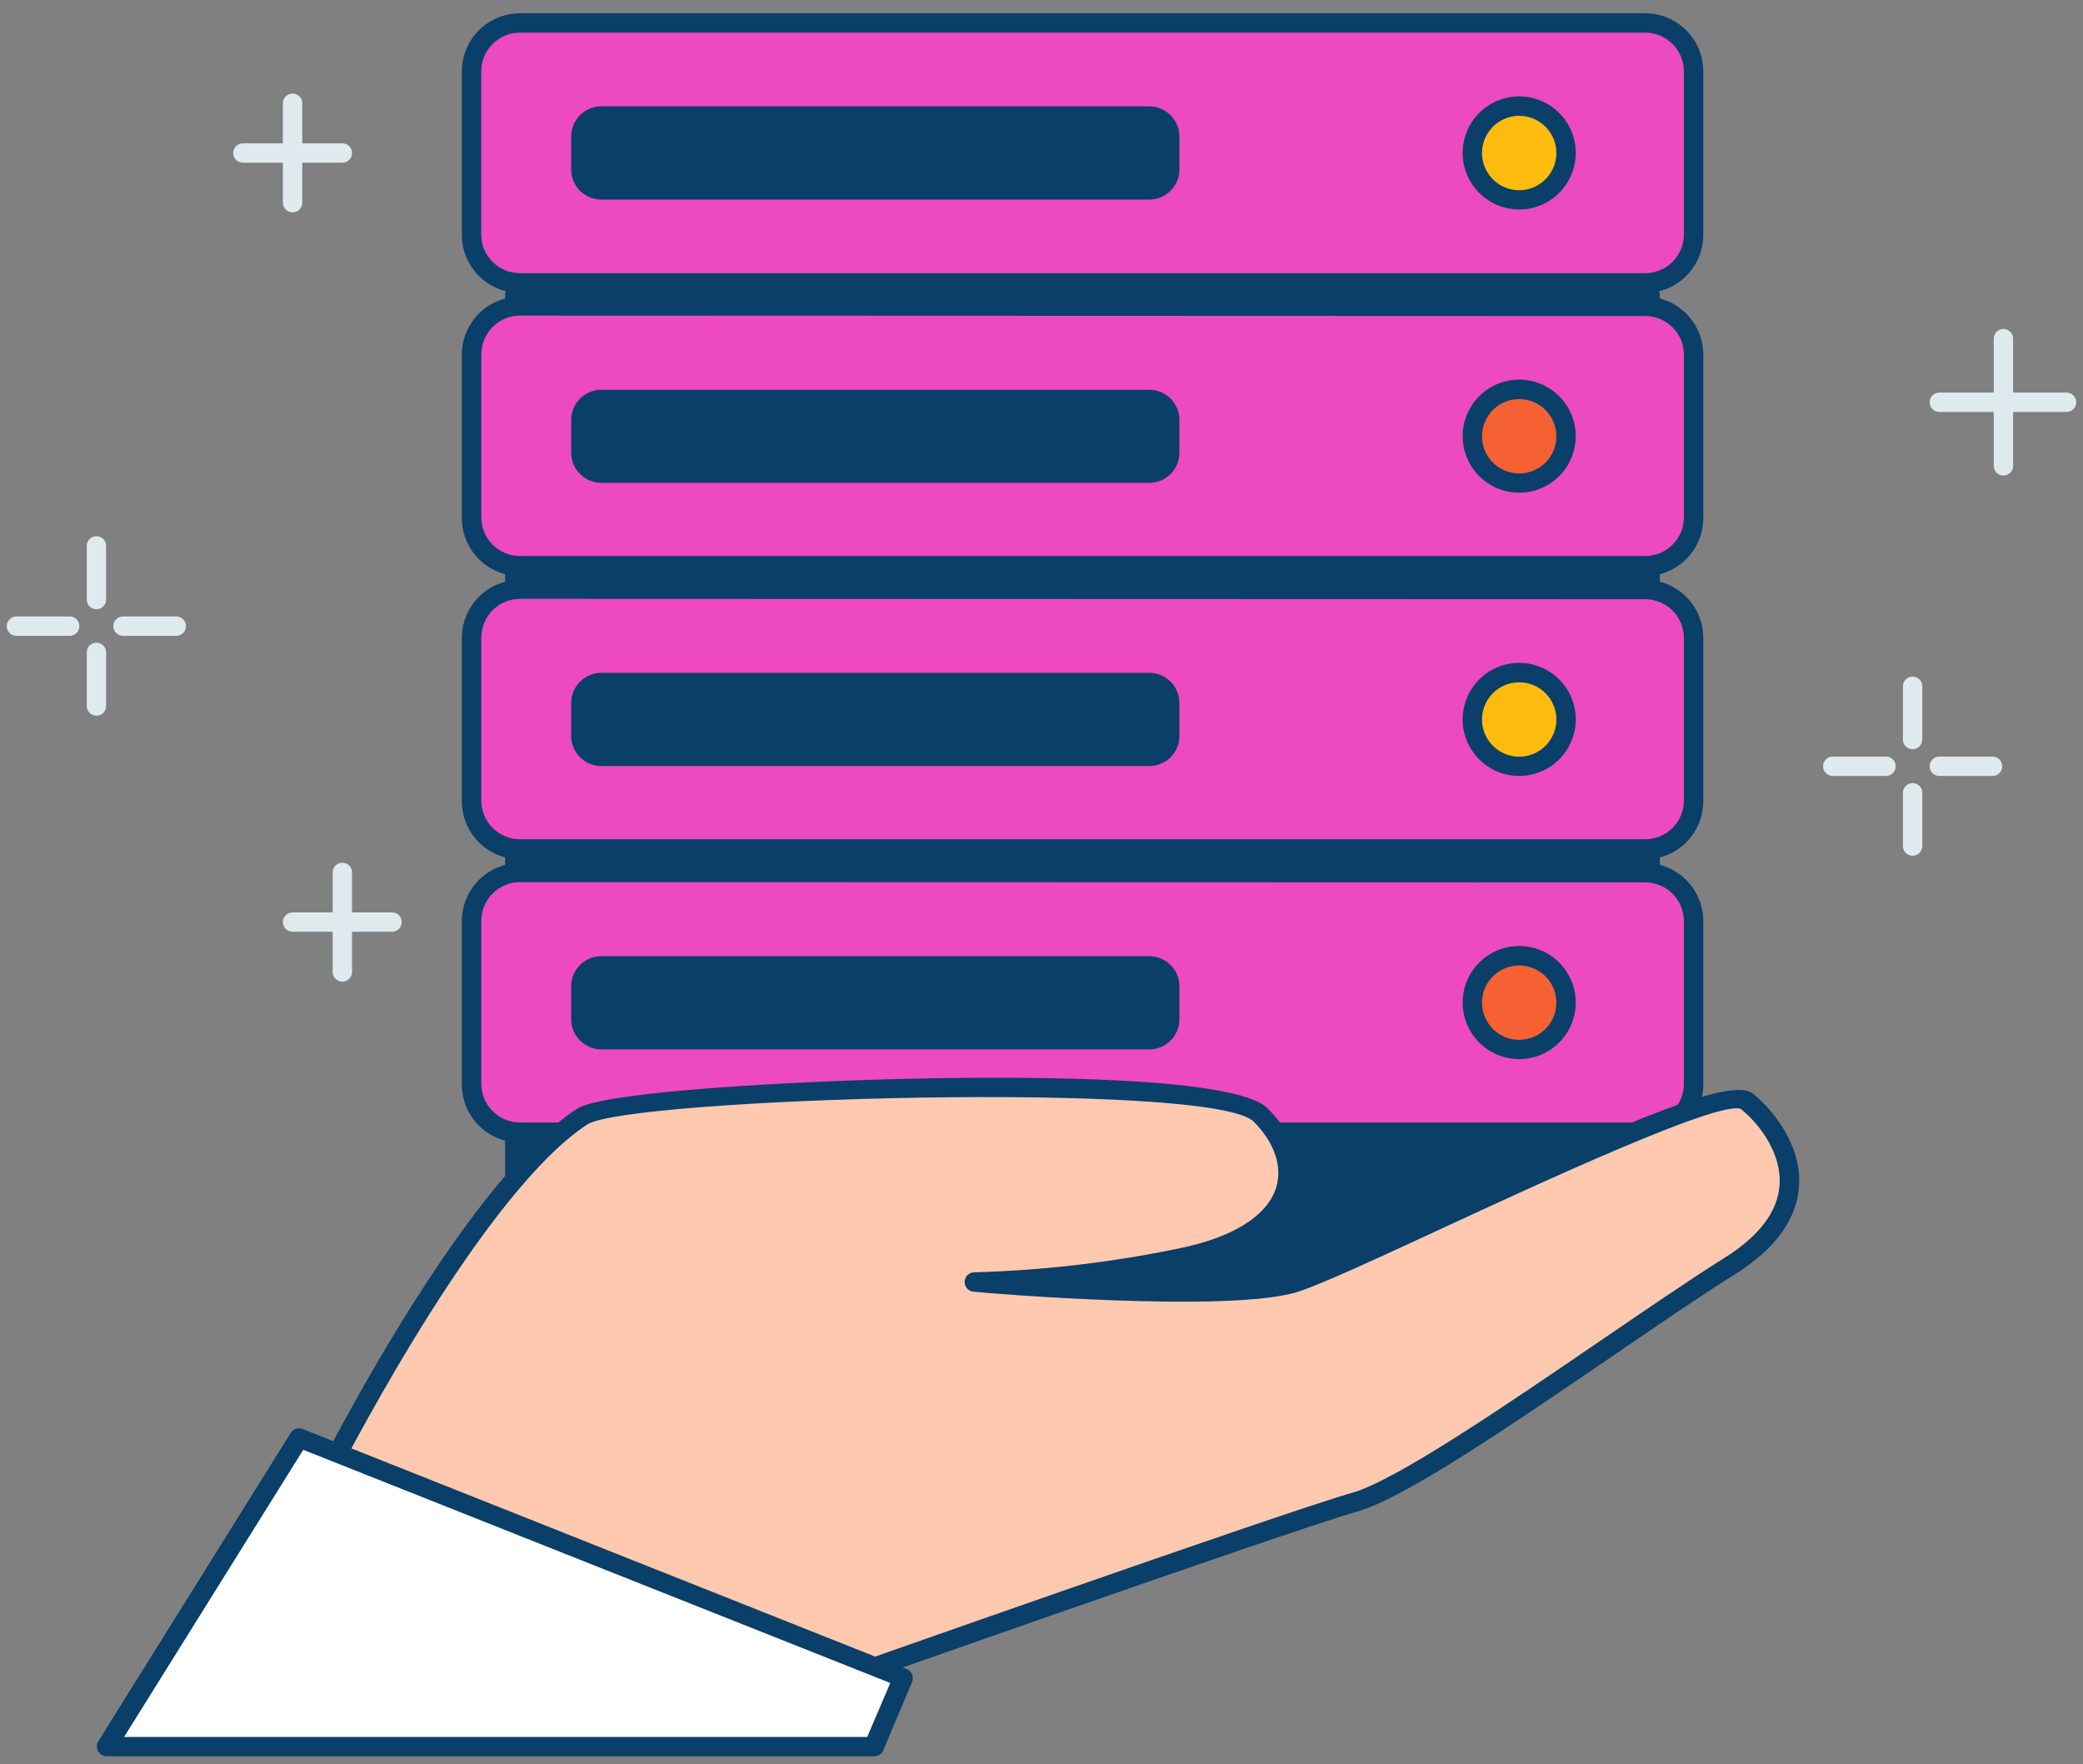 <svg width="98" height="83" viewBox="0 0 98 83" fill="none" xmlns="http://www.w3.org/2000/svg">
<rect x="0" y="0" width="98" height="83" fill="#808080" stroke="none"/>
<g id="#157_data_hosting_outline">
<path id="Vector" d="M77.638 13.859H24.22V61.71H77.638V13.859Z" fill="#093F68"/>
<path id="Vector_2" d="M77.638 62.165H24.22C24.099 62.165 23.983 62.117 23.898 62.032C23.813 61.946 23.765 61.83 23.765 61.71V13.877C23.765 13.756 23.813 13.64 23.898 13.555C23.983 13.469 24.099 13.421 24.22 13.421H77.638C77.759 13.421 77.875 13.469 77.96 13.555C78.046 13.64 78.093 13.756 78.093 13.877V61.71C78.093 61.83 78.046 61.946 77.96 62.032C77.875 62.117 77.759 62.165 77.638 62.165ZM24.676 61.254H77.182V14.332H24.676V61.254Z" fill="#093F68"/>
<path id="Vector_3" d="M77.397 41.041H24.462C23.194 41.041 22.166 42.069 22.166 43.337V51C22.166 52.268 23.194 53.296 24.462 53.296H77.397C78.665 53.296 79.692 52.268 79.692 51V43.337C79.692 42.069 78.665 41.041 77.397 41.041Z" fill="#ED4ABF"/>
<path id="Vector_4" d="M77.401 53.751H24.462C23.737 53.751 23.042 53.463 22.529 52.951C22.017 52.438 21.729 51.743 21.729 51.018V43.333C21.729 42.608 22.017 41.913 22.529 41.4C23.042 40.887 23.737 40.599 24.462 40.599H77.401C78.126 40.599 78.821 40.887 79.334 41.4C79.847 41.913 80.135 42.608 80.135 43.333V51C80.137 51.36 80.068 51.718 79.932 52.051C79.795 52.385 79.594 52.688 79.34 52.944C79.086 53.2 78.784 53.403 78.451 53.541C78.119 53.68 77.762 53.751 77.401 53.751ZM24.466 41.497C23.983 41.497 23.52 41.689 23.178 42.031C22.836 42.372 22.644 42.836 22.644 43.319V50.986C22.644 51.469 22.836 51.933 23.178 52.275C23.52 52.616 23.983 52.808 24.466 52.808H77.401C77.885 52.808 78.348 52.616 78.69 52.275C79.031 51.933 79.223 51.469 79.223 50.986V43.333C79.223 42.849 79.031 42.386 78.69 42.044C78.348 41.703 77.885 41.511 77.401 41.511L24.466 41.497Z" fill="#093F68"/>
<path id="Vector_5" d="M71.47 49.369C72.685 49.369 73.67 48.384 73.67 47.169C73.67 45.953 72.685 44.968 71.47 44.968C70.255 44.968 69.269 45.953 69.269 47.169C69.269 48.384 70.255 49.369 71.47 49.369Z" fill="#F56132"/>
<path id="Vector_6" d="M71.479 49.824C70.952 49.825 70.437 49.67 69.999 49.378C69.561 49.086 69.219 48.67 69.017 48.184C68.815 47.698 68.762 47.163 68.865 46.646C68.967 46.13 69.221 45.655 69.593 45.283C69.966 44.91 70.44 44.657 70.957 44.554C71.473 44.452 72.008 44.505 72.495 44.707C72.981 44.909 73.396 45.251 73.688 45.689C73.98 46.127 74.136 46.642 74.135 47.169C74.134 47.873 73.853 48.547 73.356 49.045C72.858 49.543 72.183 49.823 71.479 49.824ZM71.479 45.419C71.133 45.418 70.794 45.52 70.506 45.712C70.218 45.903 69.993 46.176 69.859 46.496C69.726 46.815 69.691 47.167 69.758 47.507C69.825 47.847 69.991 48.159 70.236 48.404C70.48 48.649 70.792 48.816 71.131 48.884C71.471 48.952 71.823 48.917 72.143 48.785C72.463 48.653 72.736 48.429 72.928 48.141C73.121 47.853 73.224 47.515 73.224 47.169C73.224 46.705 73.04 46.261 72.713 45.933C72.386 45.605 71.942 45.42 71.479 45.419Z" fill="#093F68"/>
<path id="Vector_7" d="M77.397 27.716H24.462C23.194 27.716 22.166 28.744 22.166 30.012V37.675C22.166 38.943 23.194 39.971 24.462 39.971H77.397C78.665 39.971 79.692 38.943 79.692 37.675V30.012C79.692 28.744 78.665 27.716 77.397 27.716Z" fill="#ED4ABF"/>
<path id="Vector_8" d="M77.401 40.426H24.462C23.737 40.426 23.042 40.138 22.529 39.626C22.017 39.113 21.729 38.418 21.729 37.693V30.012C21.729 29.288 22.017 28.592 22.529 28.08C23.042 27.567 23.737 27.279 24.462 27.279H77.401C78.126 27.279 78.821 27.567 79.334 28.08C79.847 28.592 80.135 29.288 80.135 30.012V37.679C80.136 38.039 80.067 38.396 79.93 38.73C79.794 39.063 79.593 39.366 79.339 39.621C79.085 39.876 78.783 40.079 78.45 40.217C78.118 40.355 77.761 40.426 77.401 40.426ZM24.466 28.172C23.983 28.172 23.52 28.364 23.178 28.706C22.836 29.047 22.644 29.511 22.644 29.994V37.661C22.644 38.144 22.836 38.608 23.178 38.95C23.52 39.291 23.983 39.483 24.466 39.483H77.401C77.885 39.483 78.348 39.291 78.69 38.95C79.031 38.608 79.223 38.144 79.223 37.661V30.012C79.223 29.529 79.031 29.066 78.69 28.724C78.348 28.382 77.885 28.19 77.401 28.19L24.466 28.172Z" fill="#093F68"/>
<path id="Vector_9" d="M71.47 36.044C72.685 36.044 73.67 35.059 73.67 33.844C73.67 32.629 72.685 31.643 71.47 31.643C70.255 31.643 69.269 32.629 69.269 33.844C69.269 35.059 70.255 36.044 71.47 36.044Z" fill="#FFBC0E"/>
<path id="Vector_10" d="M71.479 36.504C70.953 36.505 70.438 36.35 70 36.058C69.561 35.766 69.22 35.351 69.018 34.865C68.816 34.379 68.762 33.844 68.865 33.327C68.967 32.811 69.22 32.337 69.592 31.964C69.963 31.592 70.438 31.338 70.954 31.235C71.47 31.132 72.005 31.184 72.491 31.385C72.978 31.587 73.394 31.927 73.686 32.365C73.979 32.803 74.135 33.317 74.135 33.844C74.134 34.548 73.853 35.223 73.356 35.722C72.858 36.22 72.183 36.502 71.479 36.504ZM71.479 32.099C71.133 32.098 70.794 32.2 70.505 32.392C70.217 32.584 69.992 32.857 69.859 33.177C69.726 33.496 69.691 33.849 69.758 34.188C69.826 34.528 69.993 34.84 70.237 35.085C70.482 35.33 70.794 35.497 71.134 35.564C71.474 35.632 71.826 35.596 72.146 35.464C72.466 35.331 72.739 35.106 72.931 34.817C73.123 34.529 73.225 34.19 73.224 33.844C73.222 33.381 73.038 32.938 72.711 32.611C72.384 32.284 71.941 32.1 71.479 32.099Z" fill="#093F68"/>
<path id="Vector_11" d="M77.397 14.392H24.462C23.194 14.392 22.166 15.42 22.166 16.688V24.35C22.166 25.618 23.194 26.646 24.462 26.646H77.397C78.665 26.646 79.692 25.618 79.692 24.35V16.688C79.692 15.42 78.665 14.392 77.397 14.392Z" fill="#ED4ABF"/>
<path id="Vector_12" d="M77.401 27.102H24.462C23.737 27.102 23.042 26.814 22.529 26.301C22.017 25.788 21.729 25.093 21.729 24.368V16.688C21.729 15.963 22.017 15.268 22.529 14.755C23.042 14.242 23.737 13.954 24.462 13.954H77.401C78.126 13.954 78.821 14.242 79.334 14.755C79.847 15.268 80.135 15.963 80.135 16.688V24.355C80.136 24.715 80.067 25.072 79.93 25.405C79.794 25.738 79.593 26.041 79.339 26.296C79.085 26.551 78.783 26.754 78.45 26.892C78.118 27.03 77.761 27.102 77.401 27.102ZM24.466 14.847C23.983 14.847 23.52 15.039 23.178 15.381C22.836 15.723 22.644 16.186 22.644 16.669V24.336C22.644 24.82 22.836 25.283 23.178 25.625C23.52 25.967 23.983 26.159 24.466 26.159H77.401C77.885 26.159 78.348 25.967 78.69 25.625C79.031 25.283 79.223 24.82 79.223 24.336V16.688C79.223 16.204 79.031 15.741 78.69 15.399C78.348 15.057 77.885 14.866 77.401 14.866L24.466 14.847Z" fill="#093F68"/>
<path id="Vector_13" d="M71.47 22.719C72.685 22.719 73.67 21.734 73.67 20.519C73.67 19.304 72.685 18.319 71.47 18.319C70.255 18.319 69.269 19.304 69.269 20.519C69.269 21.734 70.255 22.719 71.47 22.719Z" fill="#F56132"/>
<path id="Vector_14" d="M71.479 23.179C70.953 23.18 70.438 23.025 70 22.733C69.561 22.441 69.22 22.026 69.018 21.54C68.816 21.054 68.762 20.519 68.865 20.003C68.967 19.486 69.22 19.012 69.592 18.639C69.963 18.267 70.438 18.013 70.954 17.91C71.47 17.807 72.005 17.859 72.491 18.061C72.978 18.262 73.394 18.603 73.686 19.04C73.979 19.478 74.135 19.992 74.135 20.519C74.134 21.223 73.853 21.899 73.356 22.397C72.858 22.896 72.183 23.177 71.479 23.179ZM71.479 18.774C71.133 18.773 70.794 18.875 70.505 19.067C70.217 19.259 69.992 19.532 69.859 19.852C69.726 20.172 69.691 20.524 69.758 20.863C69.826 21.203 69.993 21.515 70.237 21.76C70.482 22.005 70.794 22.172 71.134 22.239C71.474 22.307 71.826 22.272 72.146 22.139C72.466 22.006 72.739 21.781 72.931 21.492C73.123 21.204 73.225 20.865 73.224 20.519C73.222 20.056 73.038 19.613 72.711 19.286C72.384 18.959 71.941 18.775 71.479 18.774Z" fill="#093F68"/>
<path id="Vector_15" d="M77.397 1.067H24.462C23.194 1.067 22.166 2.095 22.166 3.363V11.025C22.166 12.293 23.194 13.321 24.462 13.321H77.397C78.665 13.321 79.692 12.293 79.692 11.025V3.363C79.692 2.095 78.665 1.067 77.397 1.067Z" fill="#ED4ABF"/>
<path id="Vector_16" d="M77.401 13.781H24.462C23.737 13.781 23.042 13.493 22.529 12.981C22.017 12.468 21.729 11.773 21.729 11.048V3.358C21.729 2.633 22.017 1.938 22.529 1.426C23.042 0.913 23.737 0.625 24.462 0.625H77.401C78.126 0.625 78.821 0.913 79.334 1.426C79.847 1.938 80.135 2.633 80.135 3.358V11.03C80.137 11.39 80.068 11.748 79.932 12.081C79.795 12.415 79.594 12.719 79.34 12.974C79.086 13.23 78.784 13.433 78.451 13.572C78.119 13.71 77.762 13.781 77.401 13.781ZM24.462 1.536C23.979 1.536 23.515 1.728 23.173 2.07C22.832 2.412 22.64 2.875 22.64 3.358V11.03C22.64 11.513 22.832 11.976 23.173 12.318C23.515 12.66 23.979 12.852 24.462 12.852H77.401C77.885 12.852 78.348 12.66 78.69 12.318C79.031 11.976 79.223 11.513 79.223 11.03V3.358C79.223 2.875 79.031 2.412 78.69 2.07C78.348 1.728 77.885 1.536 77.401 1.536H24.462Z" fill="#093F68"/>
<path id="Vector_17" d="M71.47 9.399C72.685 9.399 73.67 8.414 73.67 7.199C73.67 5.983 72.685 4.998 71.47 4.998C70.255 4.998 69.269 5.983 69.269 7.199C69.269 8.414 70.255 9.399 71.47 9.399Z" fill="#FFBC0E"/>
<path id="Vector_18" d="M71.479 9.854C70.952 9.855 70.437 9.7 69.999 9.408C69.561 9.116 69.219 8.701 69.017 8.214C68.815 7.728 68.762 7.193 68.865 6.676C68.967 6.16 69.221 5.685 69.593 5.313C69.966 4.94 70.44 4.687 70.957 4.585C71.473 4.482 72.008 4.535 72.495 4.737C72.981 4.939 73.396 5.281 73.688 5.719C73.98 6.157 74.136 6.672 74.135 7.199C74.134 7.903 73.853 8.577 73.356 9.075C72.858 9.573 72.183 9.853 71.479 9.854ZM71.479 5.449C71.133 5.448 70.794 5.55 70.506 5.742C70.218 5.934 69.993 6.206 69.859 6.526C69.726 6.846 69.691 7.197 69.758 7.537C69.825 7.877 69.991 8.189 70.236 8.434C70.48 8.679 70.792 8.846 71.131 8.914C71.471 8.982 71.823 8.947 72.143 8.815C72.463 8.683 72.736 8.459 72.928 8.171C73.121 7.883 73.224 7.545 73.224 7.199C73.224 6.735 73.04 6.291 72.713 5.963C72.386 5.635 71.942 5.45 71.479 5.449Z" fill="#093F68"/>
<path id="Vector_19" d="M54.068 45.428H28.293C27.759 45.428 27.327 45.861 27.327 46.394V47.938C27.327 48.472 27.759 48.904 28.293 48.904H54.068C54.601 48.904 55.034 48.472 55.034 47.938V46.394C55.034 45.861 54.601 45.428 54.068 45.428Z" fill="#093F68"/>
<path id="Vector_20" d="M54.068 49.369H28.293C27.917 49.369 27.556 49.22 27.29 48.954C27.023 48.688 26.873 48.328 26.872 47.952V46.403C26.872 46.026 27.021 45.665 27.288 45.398C27.554 45.132 27.916 44.982 28.293 44.982H54.068C54.445 44.982 54.806 45.132 55.073 45.398C55.339 45.665 55.489 46.026 55.489 46.403V47.952C55.488 48.328 55.338 48.688 55.071 48.954C54.805 49.22 54.444 49.369 54.068 49.369ZM28.293 45.893C28.158 45.893 28.028 45.947 27.932 46.042C27.836 46.138 27.783 46.268 27.783 46.403V47.952C27.784 48.087 27.838 48.215 27.934 48.31C28.029 48.404 28.158 48.458 28.293 48.458H54.068C54.202 48.458 54.331 48.404 54.427 48.31C54.523 48.215 54.577 48.087 54.578 47.952V46.403C54.578 46.268 54.524 46.138 54.429 46.042C54.333 45.947 54.203 45.893 54.068 45.893H28.293Z" fill="#093F68"/>
<path id="Vector_21" d="M54.068 32.108H28.293C27.759 32.108 27.327 32.54 27.327 33.074V34.618C27.327 35.151 27.759 35.584 28.293 35.584H54.068C54.601 35.584 55.034 35.151 55.034 34.618V33.074C55.034 32.54 54.601 32.108 54.068 32.108Z" fill="#093F68"/>
<path id="Vector_22" d="M54.068 36.039H28.293C27.916 36.039 27.554 35.89 27.288 35.623C27.021 35.357 26.872 34.995 26.872 34.618V33.069C26.873 32.693 27.023 32.333 27.29 32.067C27.556 31.802 27.917 31.652 28.293 31.652H54.068C54.444 31.652 54.805 31.802 55.071 32.067C55.338 32.333 55.488 32.693 55.489 33.069V34.618C55.489 34.995 55.339 35.357 55.073 35.623C54.806 35.89 54.445 36.039 54.068 36.039ZM28.293 32.564C28.158 32.564 28.029 32.617 27.934 32.711C27.838 32.806 27.784 32.935 27.783 33.069V34.618C27.783 34.753 27.836 34.883 27.932 34.979C28.028 35.075 28.158 35.128 28.293 35.128H54.068C54.203 35.128 54.333 35.075 54.429 34.979C54.524 34.883 54.578 34.753 54.578 34.618V33.069C54.577 32.935 54.523 32.806 54.427 32.711C54.331 32.617 54.202 32.564 54.068 32.564H28.293Z" fill="#093F68"/>
<path id="Vector_23" d="M54.068 18.783H28.293C27.759 18.783 27.327 19.216 27.327 19.749V21.293C27.327 21.827 27.759 22.259 28.293 22.259H54.068C54.601 22.259 55.034 21.827 55.034 21.293V19.749C55.034 19.216 54.601 18.783 54.068 18.783Z" fill="#093F68"/>
<path id="Vector_24" d="M54.068 22.715H28.293C27.916 22.715 27.554 22.565 27.288 22.298C27.021 22.032 26.872 21.67 26.872 21.293V19.758C26.872 19.381 27.021 19.02 27.288 18.753C27.554 18.486 27.916 18.337 28.293 18.337H54.068C54.445 18.337 54.806 18.486 55.073 18.753C55.339 19.02 55.489 19.381 55.489 19.758V21.302C55.487 21.678 55.336 22.037 55.07 22.302C54.803 22.566 54.443 22.715 54.068 22.715ZM28.293 19.239C28.158 19.239 28.028 19.293 27.932 19.388C27.836 19.484 27.783 19.614 27.783 19.749V21.293C27.783 21.429 27.836 21.558 27.932 21.654C28.028 21.75 28.158 21.803 28.293 21.803H54.068C54.203 21.803 54.333 21.75 54.429 21.654C54.524 21.558 54.578 21.429 54.578 21.293V19.758C54.578 19.623 54.524 19.493 54.429 19.397C54.333 19.302 54.203 19.248 54.068 19.248L28.293 19.239Z" fill="#093F68"/>
<path id="Vector_25" d="M54.068 5.458H28.293C27.759 5.458 27.327 5.891 27.327 6.424V7.968C27.327 8.502 27.759 8.934 28.293 8.934H54.068C54.601 8.934 55.034 8.502 55.034 7.968V6.424C55.034 5.891 54.601 5.458 54.068 5.458Z" fill="#093F68"/>
<path id="Vector_26" d="M54.068 9.39H28.293C27.916 9.39 27.554 9.24 27.288 8.973C27.021 8.707 26.872 8.345 26.872 7.968V6.424C26.872 6.047 27.021 5.686 27.288 5.419C27.554 5.153 27.916 5.003 28.293 5.003H54.068C54.445 5.003 54.806 5.153 55.073 5.419C55.339 5.686 55.489 6.047 55.489 6.424V7.968C55.489 8.345 55.339 8.707 55.073 8.973C54.806 9.24 54.445 9.39 54.068 9.39ZM28.293 5.914C28.158 5.914 28.028 5.968 27.932 6.063C27.836 6.159 27.783 6.289 27.783 6.424V7.968C27.783 8.104 27.836 8.234 27.932 8.329C28.028 8.425 28.158 8.479 28.293 8.479H54.068C54.203 8.479 54.333 8.425 54.429 8.329C54.524 8.234 54.578 8.104 54.578 7.968V6.424C54.578 6.289 54.524 6.159 54.429 6.063C54.333 5.968 54.203 5.914 54.068 5.914H28.293Z" fill="#093F68"/>
<path id="Vector_27" d="M14.932 70.215C14.932 70.215 21.924 56.093 27.395 52.539C29.277 51.314 57.056 50.207 59.32 52.467C61.584 54.726 61.206 58.07 55.548 59.204C52.363 59.868 49.125 60.246 45.873 60.334C45.873 60.334 57.812 61.341 60.956 60.334C64.099 59.327 80.813 50.685 82.198 51.82C83.583 52.954 86.271 56.494 81.369 59.564C76.467 62.634 66.864 69.791 63.735 70.675C60.605 71.559 36.816 79.954 36.816 79.954L14.932 70.215Z" fill="#FFC9B0"/>
<path id="Vector_28" d="M36.803 80.41C36.74 80.409 36.678 80.395 36.62 80.369L14.754 70.629C14.698 70.604 14.648 70.568 14.607 70.524C14.565 70.479 14.533 70.426 14.512 70.369C14.491 70.312 14.482 70.251 14.486 70.19C14.489 70.129 14.504 70.069 14.531 70.014C14.818 69.431 21.642 55.742 27.149 52.161C28.421 51.332 37.677 50.849 43.208 50.74C48.738 50.631 58.168 50.667 59.644 52.148C60.865 53.364 61.334 54.817 60.933 56.138C60.423 57.824 58.546 59.067 55.644 59.651C54.382 59.901 53.202 60.106 52.123 60.252C55.498 60.379 59.288 60.393 60.819 59.901C61.849 59.573 64.427 58.375 67.415 56.99C77.242 52.435 81.51 50.663 82.49 51.464C83.551 52.334 84.767 53.993 84.64 55.797C84.54 57.359 83.524 58.758 81.615 59.956C80.061 60.926 78.03 62.316 75.88 63.787C71.051 67.081 66.062 70.493 63.849 71.112C60.755 71.978 37.199 80.301 36.971 80.383C36.917 80.402 36.86 80.412 36.803 80.41ZM15.556 69.996L36.825 79.467C39.139 78.647 60.582 71.08 63.598 70.233C65.666 69.654 70.818 66.133 75.36 63.031C77.52 61.559 79.556 60.165 81.123 59.181C82.772 58.152 83.647 56.99 83.724 55.737C83.82 54.28 82.813 52.904 81.902 52.17C80.868 51.751 72.358 55.701 67.78 57.819C64.764 59.218 62.158 60.42 61.079 60.767C57.89 61.792 46.31 60.83 45.818 60.767C45.697 60.761 45.583 60.708 45.502 60.619C45.42 60.529 45.377 60.411 45.383 60.291C45.388 60.17 45.441 60.056 45.531 59.974C45.62 59.893 45.738 59.85 45.859 59.855C49.082 59.764 52.291 59.389 55.448 58.735C58.004 58.22 59.635 57.2 60.045 55.851C60.341 54.863 59.954 53.742 58.983 52.767C57.043 50.827 29.55 51.651 27.628 52.899C22.867 56.029 16.767 67.627 15.556 69.996Z" fill="#093F68"/>
<path id="Vector_29" d="M41.103 82.182L42.492 78.939L14.08 67.659L5.014 82.182H41.103Z" fill="white"/>
<path id="Vector_30" d="M41.103 82.624H5.014C4.933 82.623 4.854 82.601 4.784 82.559C4.714 82.518 4.657 82.458 4.618 82.387C4.578 82.318 4.557 82.239 4.557 82.159C4.557 82.079 4.578 82.001 4.618 81.931L13.679 67.409C13.735 67.318 13.822 67.25 13.924 67.216C14.025 67.183 14.135 67.187 14.235 67.226L42.661 78.524C42.717 78.546 42.768 78.58 42.811 78.622C42.854 78.664 42.888 78.714 42.911 78.77C42.957 78.884 42.957 79.011 42.911 79.125L41.545 82.369C41.505 82.451 41.442 82.519 41.363 82.564C41.284 82.609 41.194 82.63 41.103 82.624ZM5.839 81.713H40.802L41.886 79.175L14.267 68.206L5.839 81.713Z" fill="#093F68"/>
<path id="Vector_31" d="M4.536 28.66C4.415 28.66 4.299 28.611 4.214 28.526C4.129 28.441 4.081 28.325 4.081 28.204V25.68C4.081 25.559 4.129 25.444 4.214 25.358C4.299 25.273 4.415 25.225 4.536 25.225C4.657 25.225 4.773 25.273 4.858 25.358C4.944 25.444 4.992 25.559 4.992 25.68V28.19C4.993 28.251 4.983 28.312 4.961 28.369C4.939 28.426 4.906 28.477 4.863 28.521C4.821 28.565 4.77 28.6 4.714 28.624C4.657 28.647 4.597 28.66 4.536 28.66Z" fill="#DFEAEF"/>
<path id="Vector_32" d="M4.536 33.67C4.415 33.67 4.299 33.623 4.214 33.537C4.129 33.452 4.081 33.336 4.081 33.215V30.691C4.081 30.57 4.129 30.455 4.214 30.369C4.299 30.284 4.415 30.236 4.536 30.236C4.657 30.236 4.773 30.284 4.858 30.369C4.944 30.455 4.992 30.57 4.992 30.691V33.197C4.994 33.258 4.984 33.319 4.962 33.377C4.941 33.434 4.907 33.486 4.865 33.531C4.822 33.575 4.771 33.61 4.715 33.634C4.658 33.658 4.598 33.671 4.536 33.67Z" fill="#DFEAEF"/>
<path id="Vector_33" d="M8.294 29.912H5.789C5.668 29.912 5.552 29.864 5.467 29.779C5.381 29.693 5.333 29.578 5.333 29.457C5.333 29.336 5.381 29.22 5.467 29.135C5.552 29.049 5.668 29.001 5.789 29.001H8.294C8.415 29.001 8.531 29.049 8.616 29.135C8.702 29.22 8.75 29.336 8.75 29.457C8.75 29.578 8.702 29.693 8.616 29.779C8.531 29.864 8.415 29.912 8.294 29.912Z" fill="#DFEAEF"/>
<path id="Vector_34" d="M3.279 29.912H0.773C0.652 29.912 0.536 29.864 0.451 29.779C0.366 29.693 0.318 29.578 0.318 29.457C0.318 29.336 0.366 29.22 0.451 29.135C0.536 29.049 0.652 29.001 0.773 29.001H3.279C3.4 29.001 3.515 29.049 3.601 29.135C3.686 29.22 3.734 29.336 3.734 29.457C3.734 29.578 3.686 29.693 3.601 29.779C3.515 29.864 3.4 29.912 3.279 29.912Z" fill="#DFEAEF"/>
<path id="Vector_35" d="M89.983 35.247C89.863 35.247 89.747 35.199 89.661 35.113C89.576 35.028 89.528 34.912 89.528 34.791V32.286C89.528 32.165 89.576 32.049 89.661 31.964C89.747 31.878 89.863 31.83 89.983 31.83C90.104 31.83 90.22 31.878 90.305 31.964C90.391 32.049 90.439 32.165 90.439 32.286V34.791C90.439 34.912 90.391 35.028 90.305 35.113C90.22 35.199 90.104 35.247 89.983 35.247Z" fill="#DFEAEF"/>
<path id="Vector_36" d="M89.983 40.258C89.863 40.258 89.747 40.21 89.661 40.124C89.576 40.039 89.528 39.923 89.528 39.802V37.297C89.528 37.176 89.576 37.06 89.661 36.975C89.747 36.889 89.863 36.841 89.983 36.841C90.104 36.841 90.22 36.889 90.305 36.975C90.391 37.06 90.439 37.176 90.439 37.297V39.802C90.439 39.923 90.391 40.039 90.305 40.124C90.22 40.21 90.104 40.258 89.983 40.258Z" fill="#DFEAEF"/>
<path id="Vector_37" d="M93.746 36.504H91.241C91.12 36.504 91.004 36.456 90.919 36.371C90.833 36.285 90.785 36.169 90.785 36.048C90.785 35.928 90.833 35.812 90.919 35.726C91.004 35.641 91.12 35.593 91.241 35.593H93.746C93.867 35.593 93.983 35.641 94.068 35.726C94.154 35.812 94.202 35.928 94.202 36.048C94.202 36.169 94.154 36.285 94.068 36.371C93.983 36.456 93.867 36.504 93.746 36.504Z" fill="#DFEAEF"/>
<path id="Vector_38" d="M88.731 36.504H86.225C86.104 36.504 85.988 36.456 85.903 36.371C85.817 36.285 85.769 36.169 85.769 36.048C85.769 35.928 85.817 35.812 85.903 35.726C85.988 35.641 86.104 35.593 86.225 35.593H88.731C88.851 35.593 88.967 35.641 89.053 35.726C89.138 35.812 89.186 35.928 89.186 36.048C89.186 36.169 89.138 36.285 89.053 36.371C88.967 36.456 88.851 36.504 88.731 36.504Z" fill="#DFEAEF"/>
<path id="Vector_39" d="M94.256 22.373C94.135 22.373 94.02 22.325 93.934 22.239C93.849 22.154 93.801 22.038 93.801 21.917V15.931C93.801 15.811 93.849 15.695 93.934 15.609C94.02 15.524 94.135 15.476 94.256 15.476C94.377 15.476 94.493 15.524 94.578 15.609C94.664 15.695 94.712 15.811 94.712 15.931V21.917C94.712 22.038 94.664 22.154 94.578 22.239C94.493 22.325 94.377 22.373 94.256 22.373Z" fill="#DFEAEF"/>
<path id="Vector_40" d="M97.227 19.38H91.241C91.12 19.38 91.004 19.332 90.919 19.247C90.833 19.161 90.785 19.045 90.785 18.924C90.785 18.804 90.833 18.688 90.919 18.602C91.004 18.517 91.12 18.469 91.241 18.469H97.227C97.347 18.469 97.463 18.517 97.549 18.602C97.634 18.688 97.682 18.804 97.682 18.924C97.682 19.045 97.634 19.161 97.549 19.247C97.463 19.332 97.347 19.38 97.227 19.38Z" fill="#DFEAEF"/>
<path id="Vector_41" d="M13.765 9.991C13.645 9.991 13.529 9.943 13.443 9.858C13.358 9.772 13.31 9.656 13.31 9.536V4.857C13.31 4.736 13.358 4.62 13.443 4.535C13.529 4.449 13.645 4.402 13.765 4.402C13.886 4.402 14.002 4.449 14.088 4.535C14.173 4.62 14.221 4.736 14.221 4.857V9.536C14.221 9.656 14.173 9.772 14.088 9.858C14.002 9.943 13.886 9.991 13.765 9.991Z" fill="#DFEAEF"/>
<path id="Vector_42" d="M16.107 7.654H11.428C11.308 7.654 11.192 7.606 11.106 7.521C11.021 7.435 10.973 7.319 10.973 7.199C10.973 7.078 11.021 6.962 11.106 6.876C11.192 6.791 11.308 6.743 11.428 6.743H16.107C16.228 6.743 16.344 6.791 16.429 6.876C16.515 6.962 16.562 7.078 16.562 7.199C16.562 7.319 16.515 7.435 16.429 7.521C16.344 7.606 16.228 7.654 16.107 7.654Z" fill="#DFEAEF"/>
<path id="Vector_43" d="M16.107 46.18C15.986 46.18 15.87 46.132 15.785 46.047C15.699 45.961 15.651 45.845 15.651 45.724V41.041C15.651 40.92 15.699 40.805 15.785 40.719C15.87 40.634 15.986 40.586 16.107 40.586C16.228 40.586 16.344 40.634 16.429 40.719C16.515 40.805 16.562 40.92 16.562 41.041V45.724C16.562 45.845 16.515 45.961 16.429 46.047C16.344 46.132 16.228 46.18 16.107 46.18Z" fill="#DFEAEF"/>
<path id="Vector_44" d="M18.444 43.834H13.765C13.645 43.834 13.529 43.786 13.443 43.7C13.358 43.615 13.31 43.499 13.31 43.378C13.31 43.258 13.358 43.142 13.443 43.056C13.529 42.971 13.645 42.923 13.765 42.923H18.444C18.565 42.923 18.68 42.971 18.766 43.056C18.851 43.142 18.899 43.258 18.899 43.378C18.899 43.499 18.851 43.615 18.766 43.7C18.68 43.786 18.565 43.834 18.444 43.834Z" fill="#DFEAEF"/>
</g>
</svg>
